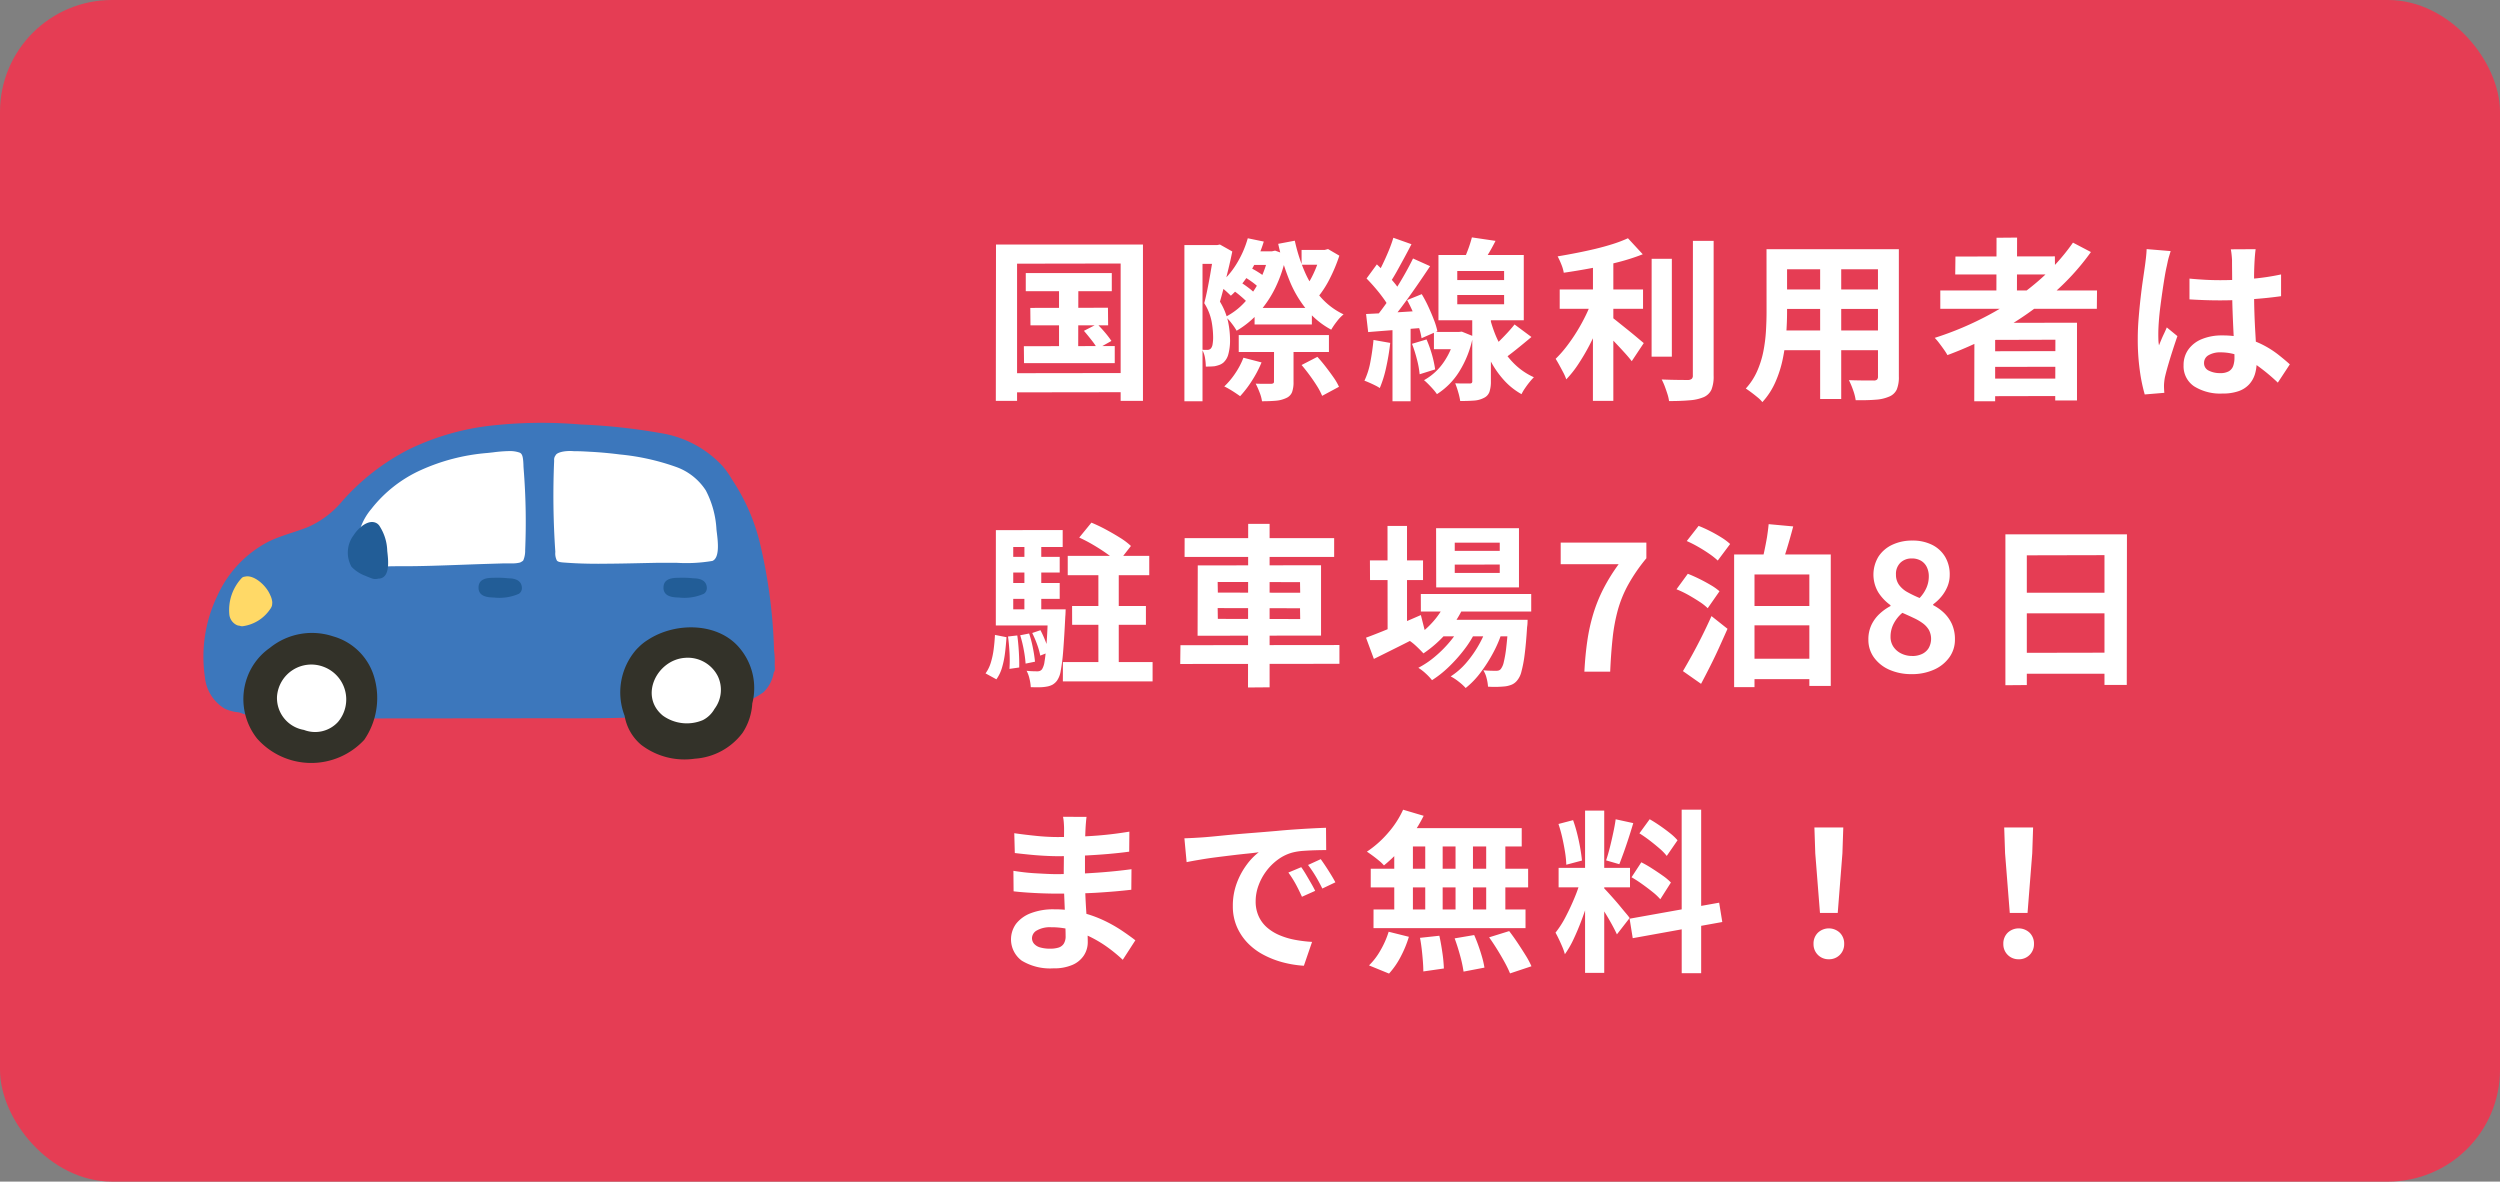 <svg xmlns="http://www.w3.org/2000/svg" xmlns:xlink="http://www.w3.org/1999/xlink" width="201" height="95" viewBox="0 0 201 95"><rect x="0" y="0" width="201" height="95" fill="#808080" stroke="none"/><defs><clipPath id="a"><rect width="45.959" height="27.342" transform="translate(0 0)" fill="none"/></clipPath></defs><g transform="translate(-1115 -208)"><rect width="201" height="95" rx="9" transform="translate(1115 208)" fill="#e53d54"/><path d="M3.472-9.044h6.916v1.456H3.472Zm.364,2.8,6.244-.014.014,1.414H3.85Zm-.518,3.08,7.308-.014v1.372H3.332ZM6.146-8.6,7.7-8.582,7.686-2.436,6.146-2.45Zm2,4.2,1.064-.546a8.531,8.531,0,0,1,.637.686,7.166,7.166,0,0,1,.511.672l-1.12.63a5.519,5.519,0,0,0-.476-.693Q8.442-4.06,8.148-4.4ZM1.078-11.34H12.894V1.232H11.1V-9.814L2.772-9.8V1.232H1.064ZM1.988-.994l9.94-.014V.532L2,.546Zm19.88-5.25h4.606v1.33H21.868ZM20.594-4.06h7.252V-2.7H20.594Zm.644-6.734h2.226V-9.7H21.238Zm-.294,2,.518-.714a6.946,6.946,0,0,1,.714.4,3.968,3.968,0,0,1,.56.413l-.532.812a4.8,4.8,0,0,0-.567-.469A6.283,6.283,0,0,0,20.944-8.792ZM20.1-7.686l.6-.644a7.945,7.945,0,0,1,.672.462,4.406,4.406,0,0,1,.546.476l-.616.714a6.892,6.892,0,0,0-.539-.5A6.412,6.412,0,0,0,20.1-7.686Zm5.544,6.034,1.274-.658q.322.35.658.784t.63.854a4.61,4.61,0,0,1,.448.77L27.3.826a5.039,5.039,0,0,0-.406-.777q-.266-.427-.6-.882T25.648-1.652ZM23-10.794h.266l.252-.056.9.322a10.75,10.75,0,0,1-.868,2.639A8.807,8.807,0,0,1,22.19-5.852,7.424,7.424,0,0,1,20.426-4.41a4.882,4.882,0,0,0-.4-.588,3.765,3.765,0,0,0-.483-.532,5.432,5.432,0,0,0,1.547-1.19,7.833,7.833,0,0,0,1.2-1.743A7.746,7.746,0,0,0,23-10.57Zm2.646-.112h2.086v1.19H25.648Zm-4.326-.938,1.288.266a10.685,10.685,0,0,1-1.1,2.464,8.227,8.227,0,0,1-1.547,1.89q-.112-.112-.294-.28t-.378-.329a3.673,3.673,0,0,0-.35-.259A6.472,6.472,0,0,0,20.384-9.73,8.116,8.116,0,0,0,21.322-11.844Zm5.88.938h.308l.266-.07.91.532A12.87,12.87,0,0,1,27.9-8.568,7.934,7.934,0,0,1,26.866-7a3.905,3.905,0,0,0-.42-.5,3.965,3.965,0,0,0-.476-.427,5.285,5.285,0,0,0,.518-.833,8.881,8.881,0,0,0,.42-.966q.182-.5.294-.917Zm-3.766,7.49H25V-.294a2.345,2.345,0,0,1-.119.826.878.878,0,0,1-.483.476,2.371,2.371,0,0,1-.819.21q-.469.042-1.113.042a3.172,3.172,0,0,0-.2-.721,6.721,6.721,0,0,0-.308-.693q.392.014.763.014h.483a.394.394,0,0,0,.175-.049.154.154,0,0,0,.049-.133ZM20.972-2.24l1.456.378a8.971,8.971,0,0,1-.784,1.491A8.616,8.616,0,0,1,20.706.854q-.154-.112-.385-.266T19.852.294q-.238-.14-.42-.224a6.172,6.172,0,0,0,.889-1.064A6.132,6.132,0,0,0,20.972-2.24Zm4.13-9.408a13.386,13.386,0,0,0,.8,2.5,7.736,7.736,0,0,0,1.281,2.037,5.654,5.654,0,0,0,1.841,1.386,3.2,3.2,0,0,0-.539.567,5.9,5.9,0,0,0-.455.665A6.675,6.675,0,0,1,26.04-6.125a8.973,8.973,0,0,1-1.372-2.338,17.889,17.889,0,0,1-.9-2.933Zm-8.876.35H19.1v1.512H17.682V1.26H16.226Zm2.394,0h.252l.21-.042.994.56q-.126.63-.3,1.351t-.35,1.414q-.175.693-.343,1.267a5.26,5.26,0,0,1,.658,1.624,7.374,7.374,0,0,1,.154,1.442,4.215,4.215,0,0,1-.133,1.148,1.362,1.362,0,0,1-.4.686,1.114,1.114,0,0,1-.329.189,2.7,2.7,0,0,1-.385.105q-.14.014-.322.021t-.378.007a4.266,4.266,0,0,0-.063-.679,2.012,2.012,0,0,0-.231-.679,2.1,2.1,0,0,0,.231.014h.189A.375.375,0,0,0,18.368-3a.72.72,0,0,0,.126-.336,3.263,3.263,0,0,0,.042-.56,7.586,7.586,0,0,0-.119-1.239,4.273,4.273,0,0,0-.595-1.491q.126-.476.245-1.064t.224-1.183q.1-.595.189-1.106t.14-.847ZM42.77-4.914l1.358,1.008q-.616.518-1.253,1.029t-1.155.861l-.994-.826q.336-.266.707-.623t.728-.742Q42.518-4.592,42.77-4.914Zm-3.43-7,1.9.28q-.294.588-.623,1.127t-.6.931L38.6-9.9q.21-.448.42-1.008A9.414,9.414,0,0,0,39.34-11.914ZM38.164-7.28v.742H41.93V-7.28Zm0-1.932v.728H41.93v-.728ZM36.652-10.5h6.86v5.25h-6.86Zm2.716,4.69h1.5V-.35A2.665,2.665,0,0,1,40.754.5a.852.852,0,0,1-.448.49,1.985,1.985,0,0,1-.805.217q-.469.035-1.1.035a4.978,4.978,0,0,0-.161-.714A7.393,7.393,0,0,0,38-.182q.364.014.7.014h.448a.271.271,0,0,0,.182-.042.217.217,0,0,0,.042-.154Zm-3.08,1.5H38.3v1.386H36.288Zm1.708,0h.28l.252-.028.9.364a8.25,8.25,0,0,1-1.113,2.863,5.761,5.761,0,0,1-1.785,1.8,3.87,3.87,0,0,0-.294-.378Q36.05.1,35.847-.105T35.49-.434a4.643,4.643,0,0,0,1.582-1.442A5.9,5.9,0,0,0,38-4.074Zm2.716-1.442a10.776,10.776,0,0,0,.427,1.435,8.086,8.086,0,0,0,.7,1.428,6.105,6.105,0,0,0,1.043,1.267,5.378,5.378,0,0,0,1.442.952q-.154.154-.343.385t-.371.5a3.447,3.447,0,0,0-.28.476,5.517,5.517,0,0,1-1.4-1.113,7.445,7.445,0,0,1-1.022-1.435,9.985,9.985,0,0,1-.686-1.547,14.508,14.508,0,0,1-.42-1.449Zm-7.686-6.132,1.456.518q-.28.546-.588,1.113t-.6,1.092q-.294.525-.56.917l-1.12-.462q.252-.434.518-.98t.511-1.134A10.526,10.526,0,0,0,33.026-11.886Zm1.582,1.666L35.98-9.6q-.518.784-1.12,1.652t-1.2,1.666q-.6.8-1.148,1.4l-.966-.532q.392-.476.819-1.071t.84-1.246q.413-.651.777-1.3T34.608-10.22ZM30.87-8.61,31.7-9.744q.35.336.728.728t.7.784A3.432,3.432,0,0,1,33.6-7.5L32.7-6.23a4.689,4.689,0,0,0-.455-.756q-.3-.42-.665-.847T30.87-8.61Zm3.262,1.736,1.176-.476a10.154,10.154,0,0,1,.532,1.008q.252.546.448,1.057a5.993,5.993,0,0,1,.28.917l-1.274.56a5.117,5.117,0,0,0-.238-.938q-.182-.532-.42-1.085T34.132-6.874Zm-3.3,1.12q.938-.042,2.212-.119t2.59-.161l.028,1.372q-1.232.1-2.457.189T31-4.3Zm3.7,2.394,1.162-.35a9.629,9.629,0,0,1,.441,1.239A8.769,8.769,0,0,1,36.386-1.3L35.14-.91a7.411,7.411,0,0,0-.217-1.19A10.843,10.843,0,0,0,34.524-3.36ZM31.43-3.668l1.344.238a18.457,18.457,0,0,1-.329,1.981A9.078,9.078,0,0,1,31.934.2a2.935,2.935,0,0,0-.364-.21q-.224-.112-.462-.217T30.7-.392A6.008,6.008,0,0,0,31.178-1.9Q31.346-2.786,31.43-3.668ZM32.956-5h1.456V1.26H32.956ZM46.4-7.728H53.1v1.554H46.4Zm7.392-2.464h1.624v7.868H53.788Zm-4.718-.322h1.638V1.232H49.07Zm8.036-1.12h1.666V-.8A2.828,2.828,0,0,1,58.6.329a1.221,1.221,0,0,1-.609.595,3.571,3.571,0,0,1-1.134.259q-.7.063-1.666.063a3.131,3.131,0,0,0-.126-.553q-.1-.315-.217-.63A4.856,4.856,0,0,0,54.6-.49q.686.028,1.3.035t.826.007a.5.5,0,0,0,.287-.091.343.343,0,0,0,.091-.273Zm-5.222-.21,1.19,1.288a16.726,16.726,0,0,1-1.96.63q-1.078.28-2.2.49t-2.191.364a3.021,3.021,0,0,0-.2-.679,5.679,5.679,0,0,0-.294-.637q.756-.126,1.54-.28T49.3-11q.749-.182,1.407-.392A10.4,10.4,0,0,0,51.884-11.844ZM49.056-7l1.134.5q-.266.784-.623,1.617T48.79-3.241A16.742,16.742,0,0,1,47.9-1.729,8.446,8.446,0,0,1,46.928-.5a3.738,3.738,0,0,0-.238-.546q-.154-.294-.315-.588t-.3-.518a9.229,9.229,0,0,0,.889-1.008,14.116,14.116,0,0,0,.84-1.225,14.624,14.624,0,0,0,.721-1.323A11.817,11.817,0,0,0,49.056-7ZM50.47-5.586q.2.14.574.441t.812.651q.434.35.791.651t.511.427L52.192-1.96q-.224-.294-.56-.665t-.707-.763q-.371-.392-.721-.735T49.588-4.7Zm13.524-5.376h8.582v1.61H63.994Zm0,3.234H72.6V-6.16h-8.61Zm-.028,3.3H72.66v1.582H63.966Zm-.938-6.538H64.68v5.04q0,.826-.07,1.806a15.093,15.093,0,0,1-.273,1.967,9.14,9.14,0,0,1-.6,1.883,5.858,5.858,0,0,1-1.043,1.6,2.383,2.383,0,0,0-.378-.378Q62.062.742,61.8.546T61.362.238a5.123,5.123,0,0,0,.91-1.393,7.506,7.506,0,0,0,.5-1.582,12.288,12.288,0,0,0,.21-1.638q.049-.819.049-1.561Zm8.96,0h1.68V-.728A2.6,2.6,0,0,1,73.5.315a1.141,1.141,0,0,1-.6.567,3.215,3.215,0,0,1-1.078.252q-.658.056-1.624.042a4.017,4.017,0,0,0-.21-.812,6.238,6.238,0,0,0-.336-.8q.406.014.812.021t.721.007h.455a.409.409,0,0,0,.273-.07.355.355,0,0,0,.077-.266Zm-4.648.644h1.694v11.4H67.34ZM77-7.644H89.6l-.014,1.47H77Zm1.218-2.73,7.994-.014.014,1.456H78.2Zm2.45,7.616,6.258-.014.014,1.26L80.682-1.5Zm0,2.2h6.258L86.94.84,80.682.854Zm.854-11.326,1.652-.014L83.16-6.818H81.508Zm6.146.392,1.442.756a19.319,19.319,0,0,1-3.192,3.472,25.258,25.258,0,0,1-3.955,2.772A29.946,29.946,0,0,1,77.574-2.45a4.556,4.556,0,0,0-.28-.441q-.182-.259-.385-.525a4.272,4.272,0,0,0-.357-.42,25.539,25.539,0,0,0,4.361-1.848,21.867,21.867,0,0,0,3.808-2.59A16.9,16.9,0,0,0,87.668-11.494ZM79.744-5.04l8.246-.014V1.2H86.24l.014-4.886-4.844.014V1.26H79.73ZM97.034-8.6q.6.056,1.211.091t1.239.035q1.288,0,2.562-.112a18.415,18.415,0,0,0,2.352-.35v1.75q-1.092.154-2.366.245t-2.548.091q-.616,0-1.225-.021T97.034-6.93Zm5.32-2.366q-.028.2-.049.434t-.035.476q-.014.224-.028.6t-.014.847v.987q0,.952.028,1.785t.07,1.54L102.4-3q.035.588.035,1.092A3.309,3.309,0,0,1,102.291-.9a2.144,2.144,0,0,1-.469.812,2.086,2.086,0,0,1-.847.539,3.8,3.8,0,0,1-1.281.189A3.945,3.945,0,0,1,97.4.056a1.941,1.941,0,0,1-.84-1.694,2.127,2.127,0,0,1,.378-1.253,2.466,2.466,0,0,1,1.078-.84,4.16,4.16,0,0,1,1.652-.3,7.214,7.214,0,0,1,1.806.21,6.991,6.991,0,0,1,1.484.56,7.633,7.633,0,0,1,1.2.763q.525.413.945.791l-.966,1.47a15.327,15.327,0,0,0-1.554-1.3,6.874,6.874,0,0,0-1.5-.84,4.2,4.2,0,0,0-1.547-.294,1.835,1.835,0,0,0-.959.224.7.7,0,0,0-.371.63.649.649,0,0,0,.378.616,1.989,1.989,0,0,0,.924.2,1.362,1.362,0,0,0,.686-.147.805.805,0,0,0,.357-.434,2.024,2.024,0,0,0,.1-.693q0-.364-.028-.952t-.063-1.316q-.035-.728-.063-1.519t-.028-1.547q0-.8-.007-1.449t-.007-.973q0-.154-.028-.434t-.07-.49Zm-6.832.154q-.042.14-.119.392t-.126.49q-.049.238-.077.364-.07.294-.154.791t-.175,1.12q-.091.623-.175,1.274T94.57-5.145q-.042.581-.042,1,0,.21.007.455a2.719,2.719,0,0,0,.049.455q.1-.252.2-.49T95-4.2q.112-.238.21-.476l.854.7q-.2.574-.4,1.2t-.364,1.19q-.161.56-.245.938-.028.14-.049.336a3.138,3.138,0,0,0-.021.322q0,.112.007.273t.021.3L93.436.714a13.433,13.433,0,0,1-.392-1.9,18.05,18.05,0,0,1-.168-2.583q0-.784.07-1.645t.161-1.659q.091-.8.189-1.463T93.45-9.6q.042-.294.084-.665t.056-.707ZM6.846,13.69H13.4v1.554H6.846Zm.35,4.032h5.936v1.512H7.2Zm2.114-3.43h1.638v8.876H9.31ZM7.77,12.22l.98-1.2a12.53,12.53,0,0,1,1.148.546q.6.322,1.148.665a5.54,5.54,0,0,1,.882.665l-1.05,1.344a6.784,6.784,0,0,0-.84-.693q-.518-.371-1.113-.721A11.992,11.992,0,0,0,7.77,12.22ZM1.876,13.774H6.2v1.26H1.876Zm0,2.1H6.2v1.274H1.876Zm-.812,2.114H5.852v1.3H1.064Zm2.3-5.572H4.718V18.73H3.36Zm.63,7.476.658-.224a8.215,8.215,0,0,1,.413.91,6.481,6.481,0,0,1,.273.854l-.7.28a5.937,5.937,0,0,0-.252-.889A8.345,8.345,0,0,0,3.99,19.892Zm-.966.182.714-.14A9.03,9.03,0,0,1,4.046,21.1a10.852,10.852,0,0,1,.168,1.1l-.756.154a9.337,9.337,0,0,0-.147-1.106A9.873,9.873,0,0,0,3.024,20.074Zm-.98.1.742-.084q.084.616.126,1.337t.028,1.239l-.784.112a10.114,10.114,0,0,0,.007-1.26Q2.128,20.788,2.044,20.172Zm-1.05-.126.924.182q-.042.644-.119,1.267a7.293,7.293,0,0,1-.238,1.169,3.106,3.106,0,0,1-.455.952L.238,23.14a2.917,2.917,0,0,0,.42-.854,6.359,6.359,0,0,0,.231-1.071Q.966,20.634.994,20.046Zm.07-8.428H6.44v1.358H2.464v5.936h-1.4Zm4.2,6.37H6.678l-.007.224q-.007.224-.021.35-.084,1.694-.168,2.751a14.812,14.812,0,0,1-.2,1.617,1.877,1.877,0,0,1-.294.784,1.182,1.182,0,0,1-.385.343,1.537,1.537,0,0,1-.469.147,3.223,3.223,0,0,1-.546.049q-.336.007-.714-.007a3.671,3.671,0,0,0-.105-.686,2.516,2.516,0,0,0-.231-.63q.28.028.5.035t.364.007a.548.548,0,0,0,.21-.035.467.467,0,0,0,.168-.133,1.549,1.549,0,0,0,.2-.616q.084-.476.161-1.428t.119-2.534Zm1.19,4.242h7.21v1.554H6.454Zm9.786-9.968H28.266v1.512H16.24Zm-.336,8.61,12.782-.014V22.37l-12.8.014Zm5.446-9.758h1.722V24.26l-1.736.014ZM18.9,17.89l.014.868,6.622.014-.014-.868Zm0-2.1.014.854,6.622.014-.014-.854Zm-1.6-1.33,9.912-.014V20.1l-9.926.014Zm17.934,2.3h8.876V18.17H35.238Zm1.526,2.072h5.754v1.33H36.764Zm.532-1.554,1.442.364a8.378,8.378,0,0,1-1.407,2.219,9.457,9.457,0,0,1-1.883,1.673q-.126-.14-.329-.343T34.7,20.8a4.5,4.5,0,0,0-.385-.294,6.953,6.953,0,0,0,1.771-1.379A6.2,6.2,0,0,0,37.3,17.274Zm4.97,1.554H43.82l-.007.217a2.575,2.575,0,0,1-.035.371q-.084,1.358-.2,2.233a9.978,9.978,0,0,1-.259,1.358,1.736,1.736,0,0,1-.336.693,1.134,1.134,0,0,1-.427.336,2.1,2.1,0,0,1-.511.14q-.238.028-.609.042a7.918,7.918,0,0,1-.8-.014,3.468,3.468,0,0,0-.112-.679,2.062,2.062,0,0,0-.266-.637q.336.028.6.035t.406.007a.8.8,0,0,0,.231-.028.387.387,0,0,0,.175-.126,1.379,1.379,0,0,0,.231-.539,9.138,9.138,0,0,0,.2-1.169q.091-.77.175-2Zm-4.3-4.438v.672H41.58V14.39Zm0-1.764v.658H41.58v-.658Zm-1.5-1.162h6.664v4.76H36.47Zm-5.32,2.59h4.27v1.582H31.15Zm1.414-2.772h1.568V19.99H32.564ZM30.828,20.27q.546-.2,1.267-.49t1.533-.637q.812-.343,1.61-.693l.364,1.442q-1.05.546-2.142,1.092t-2,.994Zm9.828-1.162,1.134.616a9.578,9.578,0,0,1-.714,1.715A11.808,11.808,0,0,1,40.04,23.07a6.683,6.683,0,0,1-1.2,1.246,4.239,4.239,0,0,0-.546-.5,4.194,4.194,0,0,0-.658-.434,5.693,5.693,0,0,0,1.274-1.12,8.95,8.95,0,0,0,1.043-1.512A8.818,8.818,0,0,0,40.656,19.108Zm-2.114.014,1.092.644a8.5,8.5,0,0,1-.917,1.47,12.052,12.052,0,0,1-1.239,1.386,8.374,8.374,0,0,1-1.344,1.064,4.589,4.589,0,0,0-.5-.532,3.883,3.883,0,0,0-.6-.462,7.186,7.186,0,0,0,1.365-.924A9.352,9.352,0,0,0,37.646,20.5,7.36,7.36,0,0,0,38.542,19.122ZM48.384,23q.07-1.344.238-2.485a14.888,14.888,0,0,1,.476-2.156,12.307,12.307,0,0,1,.805-2,14.888,14.888,0,0,1,1.239-2H46.48V12.626h6.888v1.26a13.866,13.866,0,0,0-1.449,2.1,9.542,9.542,0,0,0-.84,2.044,14.254,14.254,0,0,0-.42,2.24q-.133,1.2-.2,2.73Zm8.232-10.5.952-1.218q.434.168.917.413t.917.518a4.536,4.536,0,0,1,.7.525l-.994,1.33a5.845,5.845,0,0,0-.679-.539q-.413-.287-.889-.56A9.588,9.588,0,0,0,56.616,12.5Zm-.826,3.878.91-1.246q.434.168.917.406t.924.5a4.449,4.449,0,0,1,.707.5L58.3,17.9a4.308,4.308,0,0,0-.679-.532q-.427-.28-.9-.546A8.321,8.321,0,0,0,55.79,16.378Zm.518,6.58q.322-.546.721-1.267t.805-1.533q.406-.812.77-1.624l1.288,1.022q-.322.728-.672,1.5T58.5,22.559q-.371.735-.735,1.421Zm4.116-9.38h7.77v10.57H66.472v-8.96h-4.41v9.058H60.424ZM63.2,11.142l1.974.182q-.238.91-.5,1.771t-.5,1.463l-1.568-.238q.126-.448.245-1.008t.217-1.127Q63.154,11.618,63.2,11.142Zm-1.932,6.58H67.1v1.554H61.264Zm0,4.242H67.1V23.6H61.264ZM74.69,23.2a4.318,4.318,0,0,1-1.778-.35,3,3,0,0,1-1.239-.98,2.4,2.4,0,0,1-.455-1.442,2.706,2.706,0,0,1,.245-1.183,2.938,2.938,0,0,1,.651-.889,4.119,4.119,0,0,1,.882-.63v-.07a3.742,3.742,0,0,1-.98-1.029,2.793,2.793,0,0,1,.014-2.877,2.676,2.676,0,0,1,1.113-.952,3.69,3.69,0,0,1,1.6-.336,3.471,3.471,0,0,1,1.6.343,2.53,2.53,0,0,1,1.043.959,2.768,2.768,0,0,1,.371,1.456,2.424,2.424,0,0,1-.189.952,3.123,3.123,0,0,1-.49.805,3.619,3.619,0,0,1-.651.609v.07a3.7,3.7,0,0,1,.882.63,2.907,2.907,0,0,1,.63.9,2.979,2.979,0,0,1,.238,1.239,2.408,2.408,0,0,1-.441,1.414,2.994,2.994,0,0,1-1.225.994A4.28,4.28,0,0,1,74.69,23.2Zm.644-6.118a2.87,2.87,0,0,0,.56-.84,2.3,2.3,0,0,0,.182-.9,1.682,1.682,0,0,0-.161-.749,1.184,1.184,0,0,0-.469-.511A1.434,1.434,0,0,0,74.7,13.9a1.272,1.272,0,0,0-.9.336,1.249,1.249,0,0,0-.364.966,1.372,1.372,0,0,0,.245.819,2.06,2.06,0,0,0,.679.588A9.34,9.34,0,0,0,75.334,17.078Zm-.6,4.662a1.842,1.842,0,0,0,.791-.161,1.242,1.242,0,0,0,.539-.476,1.523,1.523,0,0,0,.021-1.456,1.791,1.791,0,0,0-.483-.532,4.1,4.1,0,0,0-.728-.427q-.42-.2-.924-.42a2.826,2.826,0,0,0-.686.847A2.263,2.263,0,0,0,73,20.2a1.407,1.407,0,0,0,.231.8,1.594,1.594,0,0,0,.623.539A1.945,1.945,0,0,0,74.732,21.74Zm7.5-9.786h9.772l-.014,12.11H90.2V13.634l-6.244.014v10.43l-1.722.014Zm1.176,4.7h7.532l.014,1.652H83.412Zm-.014,4.83,7.56-.014v1.694H83.412ZM8.358,34.674q-.028.21-.049.469t-.035.525q-.014.28-.028.749t-.014,1.029v2.1q0,.588.028,1.309t.077,1.456q.049.735.084,1.372t.035,1.057a1.951,1.951,0,0,1-.308,1.071,2.081,2.081,0,0,1-.917.763,3.674,3.674,0,0,1-1.533.28,4.388,4.388,0,0,1-2.548-.616A2.128,2.128,0,0,1,2.7,43.263a2.714,2.714,0,0,1,1.19-.847,5.029,5.029,0,0,1,1.855-.308,9.02,9.02,0,0,1,2.149.245,9.546,9.546,0,0,1,1.827.637,11.3,11.3,0,0,1,1.47.826q.644.434,1.092.784L11.27,46.168a12.374,12.374,0,0,0-1.127-.938,9.794,9.794,0,0,0-1.358-.84,8.336,8.336,0,0,0-1.554-.609A6.341,6.341,0,0,0,5.5,43.55a2.112,2.112,0,0,0-1.127.252.726.726,0,0,0-.4.616.687.687,0,0,0,.168.462,1.016,1.016,0,0,0,.49.294,2.838,2.838,0,0,0,.812.1,2.228,2.228,0,0,0,.651-.084.779.779,0,0,0,.427-.308,1.1,1.1,0,0,0,.154-.63q0-.308-.021-.882T6.608,42.1q-.028-.693-.056-1.365t-.028-1.19q0-.5.007-1.057t.007-1.1q0-.546.007-1t.007-.749q0-.2-.021-.483a3.615,3.615,0,0,0-.063-.483ZM2.548,35.99q.378.056.84.112t.945.105q.483.049.917.07t.756.021q1.428,0,2.849-.091t2.947-.343l-.014,1.61q-.714.1-1.652.182t-1.995.133q-1.057.049-2.121.049-.434,0-1.071-.035t-1.267-.1q-.63-.063-1.092-.119Zm-.07,3.024q.336.056.8.112t.945.084q.483.028.917.049t.714.021q1.3,0,2.359-.056t1.981-.14q.924-.084,1.778-.2l-.014,1.652q-.728.084-1.407.14t-1.386.1q-.707.042-1.519.056t-1.82.014q-.406,0-1.008-.021t-1.225-.063q-.623-.042-1.1-.1ZM16.226,36.4q.42-.014.8-.035t.574-.035q.434-.028,1.071-.091T20.1,36.1q.791-.07,1.687-.14t1.862-.154q.728-.07,1.449-.119t1.372-.084q.651-.035,1.141-.049l.014,1.792q-.378,0-.868.014t-.973.049a4.843,4.843,0,0,0-.861.133,3.515,3.515,0,0,0-1.176.567,4.394,4.394,0,0,0-.945.938,4.506,4.506,0,0,0-.623,1.162,3.681,3.681,0,0,0-.224,1.253,2.834,2.834,0,0,0,.245,1.211,2.665,2.665,0,0,0,.672.9,3.768,3.768,0,0,0,1,.616,5.985,5.985,0,0,0,1.239.371,10.814,10.814,0,0,0,1.379.168l-.658,1.918a8.714,8.714,0,0,1-1.715-.28,7.251,7.251,0,0,1-1.561-.616,5.009,5.009,0,0,1-1.267-.959,4.373,4.373,0,0,1-.854-1.3,4.136,4.136,0,0,1-.315-1.645,5.18,5.18,0,0,1,.322-1.855,5.922,5.922,0,0,1,.805-1.484,4.853,4.853,0,0,1,.959-.987q-.392.056-.945.112t-1.19.133q-.637.077-1.3.161t-1.267.189q-.609.1-1.1.2ZM25.62,38.72q.182.252.385.595t.4.686q.2.343.336.623l-1.064.476q-.266-.588-.511-1.036a8.43,8.43,0,0,0-.581-.91Zm1.568-.644q.182.252.4.581t.427.672q.21.343.35.609l-1.05.5q-.28-.56-.539-.994a9.856,9.856,0,0,0-.609-.9ZM33.81,34.1l1.652.49a11.48,11.48,0,0,1-.9,1.512,11.986,11.986,0,0,1-1.113,1.372A12.173,12.173,0,0,1,32.27,38.58a3.1,3.1,0,0,0-.392-.378q-.252-.21-.518-.406t-.462-.322a8.27,8.27,0,0,0,1.68-1.484A7.635,7.635,0,0,0,33.81,34.1ZM33.7,35.584h9.646v1.47H33.292Zm-2.492,3.262H43.862v1.5H31.206Zm.224,3.276H43.652v1.5H31.43Zm4.158-6.02h1.4v6.8h-1.4Zm-2.492,0h1.5V42.92H33.1Zm4.928,0h1.4V42.92h-1.4Zm2.464,0h1.54V42.92h-1.54Zm-5.32,8.3,1.554-.168q.14.63.245,1.372a11.429,11.429,0,0,1,.119,1.26l-1.652.238q0-.336-.035-.8t-.091-.966Q35.252,44.838,35.168,44.4Zm2.786.042,1.568-.266q.182.406.35.882t.294.924a6.917,6.917,0,0,1,.182.812l-1.68.322a10.49,10.49,0,0,0-.273-1.274Q38.192,45.09,37.954,44.446Zm2.772-.084,1.61-.5q.336.434.672.938t.644,1a6.851,6.851,0,0,1,.476.889l-1.722.574a9.139,9.139,0,0,0-.427-.882q-.273-.5-.6-1.029T40.726,44.362Zm-8.078-.448,1.624.406a8.873,8.873,0,0,1-.658,1.6,6.324,6.324,0,0,1-.938,1.358l-1.61-.658a5.3,5.3,0,0,0,.91-1.19A7.208,7.208,0,0,0,32.648,43.914ZM48.44,34.17h1.54V47.218H48.44Zm-2.128,4.606h5.74v1.568h-5.74Zm1.82.826.938.462q-.182.7-.42,1.477t-.532,1.547q-.294.77-.616,1.449a7.532,7.532,0,0,1-.686,1.183,4.365,4.365,0,0,0-.2-.581q-.133-.315-.28-.623t-.273-.532a7.71,7.71,0,0,0,.819-1.281q.4-.763.735-1.582A11.98,11.98,0,0,0,48.132,39.6Zm1.834.812q.112.112.329.35t.483.539q.266.3.511.6t.448.539a4.325,4.325,0,0,1,.287.364L51,44.124q-.14-.308-.364-.721t-.49-.854q-.266-.441-.518-.833t-.434-.644ZM46.3,35.248l1.176-.308a11.259,11.259,0,0,1,.329,1.092q.147.588.245,1.148t.14,1.008l-1.26.336a8.069,8.069,0,0,0-.1-1.015q-.091-.567-.224-1.162A11.226,11.226,0,0,0,46.3,35.248ZM50.9,34.87l1.414.308q-.168.574-.364,1.176t-.392,1.155q-.2.553-.364.973l-1.064-.308q.154-.448.3-1.029t.273-1.183Q50.834,35.36,50.9,34.87Zm5.306-.77h1.568V47.246H56.21Zm-4.186,8.764,7.2-1.288.252,1.554-7.2,1.3ZM52.808,36l.826-1.134q.392.224.819.518t.812.6a4.362,4.362,0,0,1,.609.574l-.868,1.26a4.02,4.02,0,0,0-.581-.6q-.371-.322-.791-.644T52.808,36Zm-.63,3.528.784-1.2a9.451,9.451,0,0,1,.868.5q.448.287.854.574a4.435,4.435,0,0,1,.658.553L54.488,41.3a4.474,4.474,0,0,0-.616-.581q-.392-.315-.833-.63A9.8,9.8,0,0,0,52.178,39.532ZM67.326,42.4l-.378-4.788-.07-2.086H69.2l-.07,2.086L68.754,42.4Zm.714,3.724a1.2,1.2,0,0,1-1.232-1.232,1.213,1.213,0,0,1,.35-.9,1.286,1.286,0,0,1,1.764,0,1.213,1.213,0,0,1,.35.9,1.2,1.2,0,0,1-1.232,1.232ZM82.586,42.4l-.378-4.788-.07-2.086h2.324l-.07,2.086L84.014,42.4Zm.714,3.724a1.2,1.2,0,0,1-1.232-1.232,1.213,1.213,0,0,1,.35-.9,1.286,1.286,0,0,1,1.764,0,1.213,1.213,0,0,1,.35.9A1.2,1.2,0,0,1,83.3,46.126Z" transform="translate(1194 239)" fill="#fff"/><g transform="translate(1131.342 242)"><g transform="translate(0 0)" clip-path="url(#a)"><path d="M45.958,19.748q-.007-.174-.015-.348a6.08,6.08,0,0,0-.019-.8c-.009-.106-.022-.213-.033-.32a42.023,42.023,0,0,0-1.067-8.325,16,16,0,0,0-2.309-5.4,7.125,7.125,0,0,0-.776-1.1A8.621,8.621,0,0,0,36.808.828a48.145,48.145,0,0,0-6.48-.7,36.766,36.766,0,0,0-7.456.123,20.321,20.321,0,0,0-6.382,1.9,18.14,18.14,0,0,0-5.315,4.14A7.539,7.539,0,0,1,8.4,8.383c-1.04.414-2.121.663-3.14,1.157a9.1,9.1,0,0,0-4.115,4.338A11.259,11.259,0,0,0,.132,20.437a3.328,3.328,0,0,0,1.593,2.539,3.388,3.388,0,0,0,1.154.3,7.154,7.154,0,0,0,1.779.424,59.741,59.741,0,0,0,6.989.065l15.446-.015c4.9-.005,9.895.125,14.733-.9a6.529,6.529,0,0,0,3.223-1.2,2.843,2.843,0,0,0,.818-1.585.491.491,0,0,0,.091-.322" transform="translate(0 0)" fill="#3c77bc"/><path d="M146.808,78.9a3.884,3.884,0,0,0,1.333,2.331,5.726,5.726,0,0,0,4.307,1.114,5.223,5.223,0,0,0,3.843-2.079,4.788,4.788,0,0,0,.78-2.362,4.991,4.991,0,0,0-1.174-4.631c-1.767-1.9-5.073-1.891-7.22-.481a3.885,3.885,0,0,0-.727.575c-.075.071-.148.144-.217.22a5.237,5.237,0,0,0-.924,5.314" transform="translate(-112.93 -55.346)" fill="#333229"/><path d="M24.642,77.475a4.79,4.79,0,0,0-3.354-3.433,5.378,5.378,0,0,0-5.079.931,4.934,4.934,0,0,0-1.819,2.373,5.112,5.112,0,0,0,.787,4.906,5.81,5.81,0,0,0,8.622.113,5.934,5.934,0,0,0,.844-4.89" transform="translate(-10.857 -56.882)" fill="#333229"/><path d="M29.625,85.051a2.766,2.766,0,0,0-3.743,2.382,2.6,2.6,0,0,0,2.162,2.692,2.493,2.493,0,0,0,2.738-.637,2.8,2.8,0,0,0-1.157-4.437" transform="translate(-19.952 -65.44)" fill="#fff"/><path d="M162.776,83.947a2.705,2.705,0,0,0-2.627-1.467c-2.254.148-3.723,3.07-1.782,4.65a3.3,3.3,0,0,0,3.218.353,2.244,2.244,0,0,0,.927-.895,2.547,2.547,0,0,0,.264-2.642" transform="translate(-121.41 -63.59)" fill="#fff"/><path d="M12.528,55.887a1.565,1.565,0,0,0-.148-.479c-.33-.815-1.347-1.682-2.038-1.5a.394.394,0,0,0-.25.1,3.77,3.77,0,0,0-1.009,2.908,1.059,1.059,0,0,0,.634.9.769.769,0,0,0,.205.041.468.468,0,0,0,.282.03,3.167,3.167,0,0,0,2.179-1.39.5.5,0,0,0,.055-.085.608.608,0,0,0,.092-.309.834.834,0,0,0,0-.217" transform="translate(-6.989 -41.546)" fill="#ffd967"/><path d="M56.413,19.182c-1.6,0-2.17-.234-2.366-.431a.283.283,0,0,1-.083-.248l.007-.1-.027-.095a4.772,4.772,0,0,1,1.092-3.75,10.572,10.572,0,0,1,3.976-3.12,16.082,16.082,0,0,1,5.331-1.375c.153-.014.319-.034.493-.054a11.358,11.358,0,0,1,1.27-.1,2.344,2.344,0,0,1,.847.123c.233.094.284.386.31,1,0,.11.009.217.016.318a53.6,53.6,0,0,1,.121,6.529,1.983,1.983,0,0,1-.138.786l-.034.061a1.421,1.421,0,0,1-.238.143,2.493,2.493,0,0,1-.695.069l-.392,0c-.071,0-.142,0-.21,0l-1.5.046c-.65.02-1.3.044-1.951.068-1.528.056-3.108.115-4.655.115h-.222c-.1,0-.23,0-.371,0-.173,0-.37.007-.581.007" transform="translate(-41.519 -7.642)" fill="#fff"/><path d="M126.58,18.949c-.966,0-1.767-.027-2.521-.081l-.131-.009c-.369-.023-.6-.046-.7-.173a1.266,1.266,0,0,1-.124-.677v-.042a65.565,65.565,0,0,1-.094-7.286v-.046a.573.573,0,0,1,.082-.356l.025-.033.02-.036c.107-.192.578-.327,1.144-.327.117,0,.233.006.344.017l.038,0,.166,0c.294,0,.6.018.9.034l.229.013c.748.04,1.528.111,2.318.212a18.766,18.766,0,0,1,4.526,1,4.744,4.744,0,0,1,2.4,1.889,7.641,7.641,0,0,1,.859,3.144c.009.081.019.17.031.264.086.706.245,2.02-.36,2.265a12.628,12.628,0,0,1-2.9.149l-.687,0h-.461c-.128,0-.237,0-.32,0l-1.2.025c-1.13.025-2.3.051-3.443.051Z" transform="translate(-94.799 -7.622)" fill="#fff"/><path d="M99.037,54.423a7.834,7.834,0,0,0-1.182-.038c-.485,0-1.185.055-1.2.768-.016.745.741.807,1.232.817a3.911,3.911,0,0,0,2.012-.3.549.549,0,0,0,.243-.464c-.015-.629-.57-.781-1.1-.782" transform="translate(-74.523 -41.929)" fill="#225d97"/><path d="M163.977,54.423a7.83,7.83,0,0,0-1.182-.038c-.485,0-1.185.055-1.2.768-.016.745.741.807,1.232.817a3.909,3.909,0,0,0,2.012-.3.548.548,0,0,0,.243-.464c-.015-.629-.57-.781-1.105-.782" transform="translate(-124.593 -41.929)" fill="#225d97"/><path d="M53.862,37.139a3.858,3.858,0,0,0-.59-1.957.708.708,0,0,0-.256-.271c-.674-.386-1.523.429-1.843.942a2.325,2.325,0,0,0-.181,2.561,3.006,3.006,0,0,0,1.138.733c.148.067.3.126.45.179a.842.842,0,0,0,.565.035c.031,0,.063,0,.093-.005.906-.1.692-1.606.624-2.216" transform="translate(-39.069 -26.84)" fill="#225d97"/></g></g></g></svg>